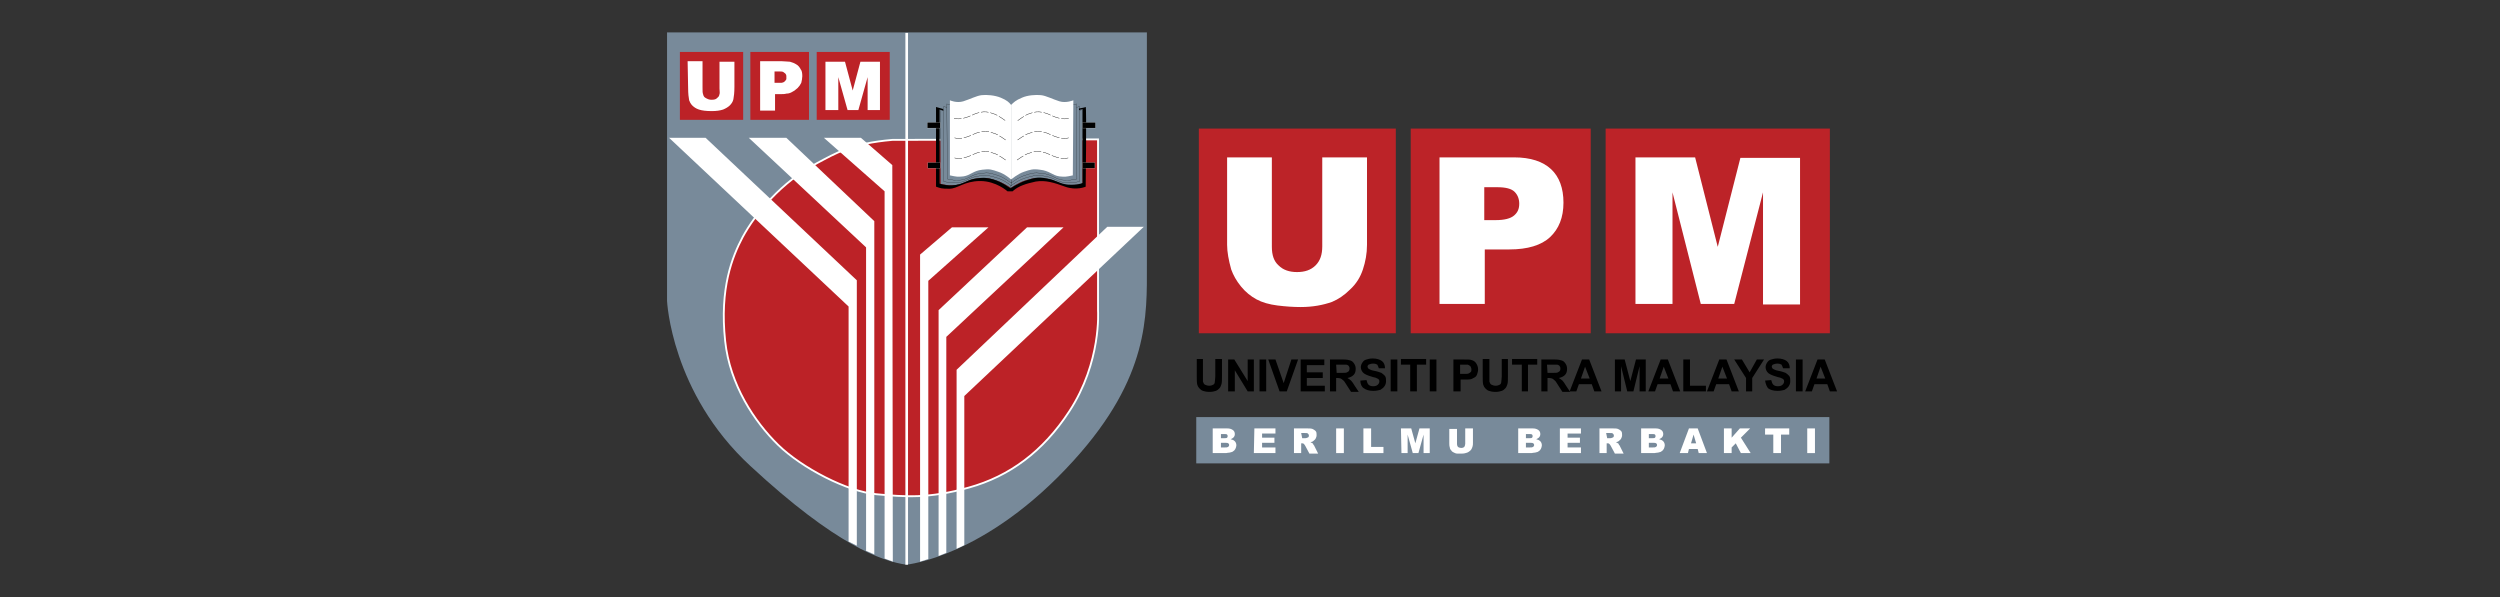 <?xml version="1.0" encoding="utf-8"?>
<!-- Generator: Adobe Illustrator 27.6.1, SVG Export Plug-In . SVG Version: 6.00 Build 0)  -->
<svg version="1.1" id="Layer_2" xmlns="http://www.w3.org/2000/svg" xmlns:xlink="http://www.w3.org/1999/xlink" x="0px" y="0px"
	 viewBox="0 0 486.1 116.1" style="enable-background:new 0 0 486.1 116.1;" xml:space="preserve">
<rect x="0" y="0" width="486.1" height="116.1" fill="#333333" stroke="none"/>
<style type="text/css">
	.st0{fill:#788A9A;}
	.st1{fill:#BC2227;stroke:#FFFFFF;stroke-width:0.365;}
	.st2{fill:#FFFFFF;}
	.st3{fill:#BC2227;}
	.st4{fill:#788A9A;stroke:#000000;stroke-width:3.650503e-02;}
	.st5{fill:#FFFFFF;stroke:#000000;stroke-width:3.650503e-03;}
	.st6{fill:none;stroke:#000000;stroke-width:7.301006e-02;stroke-miterlimit:1;stroke-dasharray:1.46,0.365;}
	.st7{stroke:#FFFFFF;stroke-width:3.650503e-02;}
	.st8{fill:none;stroke:#FFFFFF;stroke-width:0.511;}
	.st9{fill:#BC2328;}
</style>
<g>
	<path class="st0" d="M176.2,109.8c0,0,15.5-1.4,32.6-20.3C223.5,73.3,223,61.3,223,51.7c0-9.5,0-45.4,0-45.4h-93.3v52.2
		c0,0,0.8,17.9,16.2,32.1C162.6,106.1,171.5,109.1,176.2,109.8z"/>
	<path class="st1" d="M213.5,27.1v33.3c0,0,0.7,10-5.6,19.6c-5.1,7.8-11.6,12.6-19.5,14.8c-7.9,2.2-12.4,1.8-18,1.3
		c-5.6-0.5-14.5-5.1-19.1-9.6c-4.6-4.5-9.4-11.7-10.3-20.2c-1.1-10.3,1.4-16.4,3.4-20.2c2.5-4.6,7.5-10.7,14.5-14.4
		c3.6-1.9,6.6-3.8,14.6-4.5L213.5,27.1z"/>
	<polygon class="st2" points="130.1,26.8 137.2,26.8 166.6,54.5 166.6,106.1 165,105.3 165,59.6 	"/>
	<polygon class="st2" points="145.6,26.8 152.9,26.8 170,43 170,107.8 168.4,107.1 168.4,48.1 	"/>
	<polygon class="st2" points="160.2,26.8 167.4,26.8 173.5,32.1 173.6,109.2 172,108.6 172,37.2 	"/>
	<polygon class="st2" points="178.9,49.5 185.1,44.2 192.2,44.2 180.5,54.6 180.5,108.7 178.9,109.2 	"/>
	<polygon class="st2" points="199.7,44.2 206.8,44.2 184,65.5 184,107.5 182.5,108.1 182.5,60.3 	"/>
	<polygon class="st2" points="215.3,44.1 222.4,44.1 187.5,77 187.5,106 186,106.7 186,71.9 	"/>
	<rect x="132.2" y="10.1" class="st3" width="12.3" height="13.2"/>
	<rect x="145.9" y="10.1" class="st3" width="11.4" height="13.2"/>
	<rect x="158.8" y="10.1" class="st3" width="14.2" height="13.2"/>
	<g>
		<g>
			<g>
				<path class="st2" d="M133.7,11.9h2.9l0,5.1c0,0.8,0,1,0.1,1.3c0.1,0.4,0.2,0.6,0.6,0.8c0.4,0.2,0.6,0.3,1.1,0.3
					c0.7,0,0.9-0.2,1.1-0.4c0.2-0.2,0.3-0.2,0.4-0.7c0.1-0.3,0-0.4,0-1.1v-5.2h2.9l0,4.9c0,1.1-0.1,1.9-0.2,2.4s-0.4,0.9-0.7,1.2
					c-0.3,0.3-0.8,0.6-1.3,0.8c-0.6,0.2-1.3,0.3-2.2,0.3c-1.1,0-1.9-0.1-2.5-0.3c-0.6-0.2-1-0.5-1.3-0.8c-0.3-0.3-0.5-0.7-0.6-1
					c-0.1-0.5-0.2-1.3-0.2-2.4L133.7,11.9L133.7,11.9z"/>
			</g>
		</g>
	</g>
	<g>
		<path class="st2" d="M156,14.8c0,0.4-0.1,0.9-0.2,1.3c-0.2,0.4-0.4,0.7-0.7,1c-0.2,0.2-0.4,0.3-0.6,0.5c-0.2,0.1-0.5,0.3-0.7,0.4
			s-0.5,0.2-0.9,0.2c-0.3,0.1-0.7,0.1-1,0.1l-1.2,0v3.2l-2.9,0v-9.6h4.2c0.6,0,1.1,0.1,1.6,0.1c0.4,0.1,0.9,0.3,1.2,0.5
			c0.4,0.2,0.7,0.6,0.9,1C155.9,13.7,156,14.2,156,14.8z M152.9,14.8c0-0.2-0.1-0.4-0.2-0.5c-0.1-0.1-0.3-0.2-0.4-0.3
			c-0.2-0.1-0.4-0.1-0.6-0.1c-0.2,0-0.4,0-0.8,0h-0.3v2.2h0.2c0.2,0,0.4,0,0.6,0s0.3,0,0.5,0c0.1,0,0.2,0,0.4-0.1
			c0.1,0,0.2-0.1,0.3-0.2c0.1-0.1,0.2-0.2,0.3-0.4C152.9,15.1,152.9,15,152.9,14.8z"/>
	</g>
	<g>
		<path class="st2" d="M160.5,21.4V12l3.8,0l1.5,5.6l1.5-5.6l3.8,0v9.4l-2.4,0l0-6.4l-1.8,6.4h-2.1l-1.8-6.4v6.4L160.5,21.4z"/>
	</g>
	<g>
		<path class="st4" d="M182.8,21.3c0,0,1.5,0.6,3,0.2c1.5-0.4,3-1.1,4.1-1.2c1.1-0.1,2.9,0,4.3,0.5c1.4,0.5,1.9,0.9,2.4,1.4l0,14.4
			c0,0-1.4-1-2.9-1.5c-1.4-0.4-1.9-0.6-3.5-0.4c-2.1,0.2-2.7,1.1-4.3,1.3c-1.3,0.1-1.3,0.1-3-0.2L182.8,21.3z"/>
		<path class="st4" d="M210.5,21.3c0,0-1.6,0.6-3.1,0.2c-1.5-0.4-3.1-1.1-4.2-1.2c-1.1-0.1-3,0-4.3,0.5c-1.4,0.5-1.9,0.9-2.4,1.4
			l0,14.4c0,0,1.5-1.1,2.9-1.5c1.4-0.4,1.9-0.6,3.6-0.4c2.2,0.2,2.7,1.1,4.4,1.3c1.3,0.1,1.4,0.1,3.1-0.2L210.5,21.3z"/>
	</g>
	<g>
		<path class="st4" d="M183.5,20.7c0,0,1.5,0.6,2.9,0.2s2.9-1.1,3.9-1.2c1-0.1,2.8,0,4.1,0.5s1.8,0.9,2.2,1.4l0,14.5
			c0,0-1.3-1.1-2.7-1.5c-1.3-0.4-1.8-0.6-3.4-0.4c-2,0.2-2.5,1.1-4.1,1.3c-1.2,0.1-1.3,0.1-2.9-0.2L183.5,20.7z"/>
		<path class="st4" d="M209.9,20.7c0,0-1.5,0.6-2.9,0.2c-1.4-0.4-2.9-1.1-4-1.2c-1.1-0.1-2.8,0-4.1,0.5c-1.3,0.5-1.8,0.9-2.3,1.4
			l0,14.5c0,0,1.4-1.1,2.8-1.5c1.4-0.4,1.8-0.6,3.4-0.4c2,0.2,2.6,1.1,4.2,1.3c1.3,0.1,1.3,0.1,2.9-0.2L209.9,20.7z"/>
	</g>
	<g>
		<path class="st4" d="M184.1,20.2c0,0,1.4,0.6,2.8,0.2c1.4-0.4,2.7-1.1,3.7-1.2c1-0.1,2.6,0,3.9,0.5c1.2,0.5,1.7,0.9,2.1,1.4
			l0,14.5c0,0-1.3-1.1-2.6-1.5c-1.3-0.4-1.7-0.6-3.2-0.4c-1.9,0.2-2.4,1.1-3.9,1.3c-1.2,0.1-1.2,0.1-2.7-0.2L184.1,20.2z"/>
		<path class="st4" d="M209.3,20.2c0,0-1.4,0.6-2.8,0.2s-2.8-1.1-3.8-1.2c-1-0.1-2.7,0-3.9,0.5c-1.3,0.5-1.7,0.9-2.2,1.4l0,14.5
			c0,0,1.3-1.1,2.7-1.5c1.3-0.4,1.7-0.6,3.3-0.4c1.9,0.2,2.5,1.1,4,1.3c1.2,0.1,1.2,0.1,2.8-0.2L209.3,20.2z"/>
	</g>
	<g>
		<path class="st5" d="M184.7,19.5c0,0,1.3,0.6,2.6,0.2c1.3-0.4,2.6-1.1,3.6-1.2c0.9-0.1,2.5,0,3.7,0.5c1.2,0.5,1.6,0.9,2,1.4
			l0,14.5c0,0-1.2-1.1-2.5-1.5c-1.2-0.4-1.6-0.6-3.1-0.4c-1.8,0.2-2.3,1.1-3.7,1.3c-1.1,0.1-1.2,0.1-2.6-0.2L184.7,19.5z"/>
		<path class="st5" d="M208.7,19.5c0,0-1.4,0.6-2.7,0.2c-1.3-0.4-2.6-1.1-3.6-1.2s-2.6,0-3.7,0.5c-1.2,0.5-1.6,0.9-2.1,1.4l0,14.5
			c0,0,1.3-1.1,2.5-1.5c1.2-0.4,1.7-0.6,3.1-0.4c1.9,0.2,2.4,1.1,3.8,1.3c1.1,0.1,1.2,0.1,2.6-0.2L208.7,19.5z"/>
	</g>
	<g>
		<g>
			<path class="st6" d="M185.5,23c0.1,0,1.1,0.5,3.5-0.6c2.4-1.2,3.7-0.4,4.1-0.3c0.7,0.1,2.6,1.5,2.6,1.5"/>
			<path class="st6" d="M185.6,26.8c0.1,0,1.1,0.5,3.5-0.6c2.4-1.2,3.7-0.4,4.1-0.3c0.7,0.1,2.6,1.5,2.6,1.5"/>
			<path class="st6" d="M185.6,30.7c0.1,0,1.1,0.5,3.5-0.6c2.4-1.2,3.7-0.4,4.1-0.3c0.7,0.1,2.6,1.5,2.6,1.5"/>
		</g>
		<g>
			<path class="st6" d="M207.8,23c-0.1,0-1.1,0.5-3.5-0.6c-2.4-1.2-3.7-0.4-4.1-0.3c-0.7,0.1-2.5,1.5-2.5,1.5"/>
			<path class="st6" d="M207.8,26.8c-0.1,0-1.1,0.5-3.5-0.6c-2.4-1.2-3.7-0.4-4.1-0.3c-0.7,0.1-2.6,1.5-2.6,1.5"/>
			<path class="st6" d="M207.7,30.7c-0.1,0-1.1,0.5-3.5-0.6c-2.4-1.2-3.7-0.4-4.1-0.3c-0.7,0.1-2.6,1.5-2.6,1.5"/>
		</g>
	</g>
	<path d="M211.1,20.8c-0.1,0.1-1.3,0.3-1.3,0.3v0.3l0.7-0.2l0,14.4c0,0,0,0-0.1,0c-0.1,0.1-1.1,0.4-2.7,0.3
		c-1.6-0.1-2.3-0.9-4.2-1.2c-1.8-0.4-2.7,0-4,0.4s-3,1.5-3,1.5s-0.7-0.4-1.1-0.7c-0.4-0.2-2.4-1.5-4.7-1.3c-2.3,0.2-2,0.5-4.1,1.2
		c-2.1,0.6-3.9-0.1-3.9-0.1V21.3l0.7,0.2l0-0.3l-1.4-0.4v15.5c0.9,0.3,1,0.4,2.6,0.4c1.6,0,2.9-1.5,6-1.5s5.3,2,5.3,2h1
		c0,0,0,0,0.1-0.1c1-0.9,2.5-1.4,4.4-1.8c1.9-0.3,3.5,0.2,5.7,1c2.2,0.8,4,0,4,0S211.3,20.7,211.1,20.8z"/>
	<rect x="210.5" y="23.8" class="st7" width="2.5" height="1.1"/>
	<rect x="210.5" y="31.6" class="st7" width="2.4" height="1.1"/>
	<rect x="180.4" y="31.6" class="st7" width="2.4" height="1.1"/>
	<rect x="180.3" y="23.8" class="st7" width="2.5" height="1.1"/>
	<line class="st8" x1="176.3" y1="6.4" x2="176.3" y2="109.8"/>
	<rect x="233.1" y="25" class="st9" width="38.3" height="39.8"/>
	<rect x="274.3" y="25" class="st9" width="35" height="39.8"/>
	<rect x="312.2" y="25" class="st9" width="43.6" height="39.8"/>
	<path class="st2" d="M257.1,30.6h8.7v17c0,1.7-0.3,3.3-0.8,4.8c-0.5,1.5-1.3,2.8-2.5,3.9c-1.1,1.1-2.3,1.9-3.5,2.4
		c-1.7,0.6-3.7,1-6.1,1c-1.4,0-2.9-0.1-4.5-0.3c-1.6-0.2-3-0.6-4.1-1.2c-1.1-0.6-2.1-1.4-3-2.5c-0.9-1.1-1.5-2.2-1.9-3.3
		c-0.5-1.8-0.8-3.4-0.8-4.8v-17h8.7V48c0,1.6,0.4,2.8,1.3,3.6c0.9,0.9,2.1,1.3,3.6,1.3c1.5,0,2.7-0.4,3.6-1.3
		c0.9-0.9,1.3-2.1,1.3-3.7L257.1,30.6L257.1,30.6z"/>
	<path class="st2" d="M279.8,30.6h14.6c3.2,0,5.6,0.8,7.2,2.3c1.6,1.5,2.4,3.7,2.4,6.5c0,2.9-0.9,5.1-2.6,6.7
		c-1.7,1.6-4.4,2.4-7.9,2.4h-4.8v10.6h-8.8V30.6L279.8,30.6z M288.6,42.8h2.2c1.7,0,2.9-0.3,3.6-0.9c0.7-0.6,1-1.3,1-2.3
		c0-0.9-0.3-1.7-0.9-2.3c-0.6-0.6-1.7-0.9-3.4-0.9h-2.5L288.6,42.8L288.6,42.8z"/>
	<path class="st2" d="M318,30.6h11.6L334,48l4.4-17.3H350v28.5h-7.2V37.4l-5.6,21.7h-6.5l-5.5-21.7v21.7H318L318,30.6L318,30.6z"/>
	<g>
		<path d="M232.6,69.8h1.3v3.4c0,0.5,0,0.9,0,1c0.1,0.3,0.2,0.5,0.4,0.6s0.5,0.2,0.8,0.2c0.4,0,0.6-0.1,0.8-0.2
			c0.2-0.1,0.3-0.3,0.3-0.5c0-0.2,0.1-0.6,0.1-1.1v-3.4h1.3v3.3c0,0.7,0,1.3-0.1,1.6c-0.1,0.3-0.2,0.6-0.4,0.8s-0.4,0.4-0.7,0.5
			c-0.3,0.1-0.7,0.2-1.2,0.2c-0.6,0-1-0.1-1.3-0.2c-0.3-0.1-0.5-0.3-0.7-0.5c-0.2-0.2-0.3-0.4-0.4-0.7c-0.1-0.4-0.1-0.9-0.1-1.6
			V69.8z"/>
		<path d="M238.8,76.1v-6.2h1.2l2.6,4.2v-4.2h1.2v6.2h-1.2l-2.5-4.1v4.1H238.8z"/>
		<path d="M244.9,76.1v-6.2h1.3v6.2H244.9z"/>
		<path d="M248.8,76.1l-2.2-6.2h1.4l1.6,4.6l1.5-4.6h1.3l-2.2,6.2H248.8z"/>
		<path d="M252.9,76.1v-6.2h4.6v1.1h-3.4v1.4h3.1v1.1h-3.1V75h3.5v1.1L252.9,76.1L252.9,76.1z"/>
		<path d="M258.6,76.1v-6.2h2.6c0.7,0,1.1,0.1,1.4,0.2c0.3,0.1,0.5,0.3,0.7,0.6c0.2,0.3,0.3,0.6,0.3,1c0,0.5-0.1,0.9-0.4,1.2
			c-0.3,0.3-0.7,0.5-1.2,0.6c0.3,0.2,0.5,0.3,0.7,0.5c0.2,0.2,0.4,0.5,0.7,1l0.8,1.2h-1.5l-0.9-1.4c-0.3-0.5-0.5-0.8-0.7-0.9
			c-0.1-0.1-0.2-0.2-0.4-0.3c-0.1,0-0.3-0.1-0.6-0.1h-0.3v2.6L258.6,76.1L258.6,76.1z M259.9,72.5h0.9c0.6,0,1,0,1.1-0.1
			c0.1-0.1,0.3-0.1,0.4-0.3s0.1-0.3,0.1-0.5c0-0.2-0.1-0.4-0.2-0.5c-0.1-0.1-0.3-0.2-0.5-0.2c-0.1,0-0.4,0-0.9,0h-1L259.9,72.5
			L259.9,72.5z"/>
		<path d="M264.5,74l1.2-0.1c0.1,0.4,0.2,0.7,0.4,0.9c0.2,0.2,0.5,0.3,0.9,0.3c0.4,0,0.7-0.1,0.9-0.3c0.2-0.2,0.3-0.4,0.3-0.6
			c0-0.1,0-0.3-0.1-0.4c-0.1-0.1-0.2-0.2-0.5-0.3c-0.1-0.1-0.5-0.1-1-0.3c-0.7-0.2-1.1-0.4-1.4-0.6c-0.4-0.3-0.6-0.8-0.6-1.2
			c0-0.3,0.1-0.6,0.3-0.9c0.2-0.3,0.4-0.5,0.8-0.6c0.3-0.1,0.7-0.2,1.2-0.2c0.8,0,1.4,0.2,1.8,0.5c0.4,0.3,0.6,0.8,0.6,1.4l-1.2,0
			c-0.1-0.3-0.2-0.5-0.3-0.7c-0.2-0.1-0.4-0.2-0.8-0.2c-0.4,0-0.6,0.1-0.9,0.2c-0.1,0.1-0.2,0.2-0.2,0.4c0,0.1,0.1,0.3,0.2,0.4
			c0.2,0.1,0.5,0.3,1.1,0.4c0.6,0.1,1.1,0.3,1.4,0.4c0.3,0.2,0.5,0.4,0.7,0.6c0.2,0.3,0.2,0.6,0.2,1c0,0.4-0.1,0.7-0.3,1
			c-0.2,0.3-0.5,0.5-0.8,0.7c-0.4,0.1-0.8,0.2-1.4,0.2c-0.8,0-1.4-0.2-1.8-0.5C264.8,75.3,264.5,74.7,264.5,74z"/>
		<path d="M270.4,76.1v-6.2h1.3v6.2H270.4z"/>
		<path d="M274.2,76.1v-5.2h-1.8v-1.1h4.9v1.1h-1.8v5.2H274.2z"/>
		<path d="M278,76.1v-6.2h1.3v6.2H278z"/>
		<path d="M282.6,76.1v-6.2h2c0.8,0,1.3,0,1.5,0.1c0.4,0.1,0.7,0.3,0.9,0.6c0.2,0.3,0.4,0.7,0.4,1.2c0,0.4-0.1,0.7-0.2,1
			c-0.1,0.3-0.3,0.5-0.5,0.6c-0.2,0.1-0.4,0.2-0.6,0.3c-0.3,0.1-0.7,0.1-1.3,0.1h-0.8v2.3L282.6,76.1L282.6,76.1z M283.9,70.9v1.8
			h0.7c0.5,0,0.8,0,1-0.1c0.2-0.1,0.3-0.2,0.4-0.3c0.1-0.1,0.1-0.3,0.1-0.5c0-0.2-0.1-0.4-0.2-0.6c-0.1-0.1-0.3-0.2-0.5-0.3
			c-0.1,0-0.5,0-0.9,0L283.9,70.9L283.9,70.9z"/>
		<path d="M288.3,69.8h1.3v3.4c0,0.5,0,0.9,0,1c0.1,0.3,0.2,0.5,0.4,0.6s0.5,0.2,0.8,0.2c0.4,0,0.6-0.1,0.8-0.2
			c0.2-0.1,0.3-0.3,0.3-0.5s0.1-0.6,0.1-1.1v-3.4h1.2v3.3c0,0.7,0,1.3-0.1,1.6c-0.1,0.3-0.2,0.6-0.4,0.8s-0.4,0.4-0.7,0.5
			c-0.3,0.1-0.7,0.2-1.2,0.2c-0.6,0-1-0.1-1.3-0.2c-0.3-0.1-0.5-0.3-0.7-0.5c-0.2-0.2-0.3-0.4-0.4-0.7c-0.1-0.4-0.1-0.9-0.1-1.6
			L288.3,69.8L288.3,69.8z"/>
		<path d="M295.9,76.1v-5.2H294v-1.1h4.9v1.1h-1.8v5.2H295.9z"/>
		<path d="M299.7,76.1v-6.2h2.6c0.7,0,1.1,0.1,1.4,0.2c0.3,0.1,0.5,0.3,0.7,0.6c0.2,0.3,0.3,0.6,0.3,1c0,0.5-0.1,0.9-0.4,1.2
			s-0.7,0.5-1.2,0.6c0.3,0.2,0.5,0.3,0.7,0.5c0.2,0.2,0.4,0.5,0.7,1l0.8,1.2h-1.5l-0.9-1.4c-0.3-0.5-0.5-0.8-0.7-0.9
			c-0.1-0.1-0.2-0.2-0.4-0.3c-0.1,0-0.3-0.1-0.6-0.1h-0.3v2.6L299.7,76.1L299.7,76.1z M300.9,72.5h0.9c0.6,0,1,0,1.1-0.1
			c0.1-0.1,0.3-0.1,0.4-0.3c0.1-0.1,0.1-0.3,0.1-0.5c0-0.2-0.1-0.4-0.2-0.5c-0.1-0.1-0.3-0.2-0.5-0.2c-0.1,0-0.4,0-0.9,0h-1
			L300.9,72.5L300.9,72.5z"/>
		<path d="M311.4,76.1h-1.4l-0.5-1.4h-2.5l-0.5,1.4h-1.3l2.4-6.2h1.4L311.4,76.1z M309.1,73.6l-0.9-2.3l-0.8,2.3H309.1z"/>
		<path d="M314,76.1v-6.2h1.9l1.1,4.2l1.1-4.2h1.9v6.2h-1.2l0-4.9l-1.2,4.9h-1.2l-1.2-4.9l0,4.9H314z"/>
		<path d="M326.7,76.1h-1.4l-0.5-1.4h-2.5l-0.5,1.4h-1.3l2.4-6.2h1.4L326.7,76.1z M324.4,73.6l-0.9-2.3l-0.8,2.3H324.4z"/>
		<path d="M327.3,76.1v-6.2h1.3V75h3.1v1.1H327.3z"/>
		<path d="M338.1,76.1h-1.4l-0.5-1.4h-2.5l-0.5,1.4h-1.3l2.4-6.2h1.4L338.1,76.1z M335.8,73.6l-0.9-2.3l-0.8,2.3H335.8z"/>
		<path d="M339.5,76.1v-2.6l-2.3-3.6h1.5l1.5,2.5l1.4-2.5h1.4l-2.3,3.6v2.6L339.5,76.1L339.5,76.1z"/>
		<path d="M343.2,74l1.2-0.1c0.1,0.4,0.2,0.7,0.4,0.9c0.2,0.2,0.5,0.3,0.9,0.3c0.4,0,0.7-0.1,0.9-0.3c0.2-0.2,0.3-0.4,0.3-0.6
			c0-0.1,0-0.3-0.1-0.4c-0.1-0.1-0.2-0.2-0.5-0.3c-0.1-0.1-0.5-0.1-1-0.3c-0.7-0.2-1.1-0.4-1.4-0.6c-0.4-0.3-0.6-0.8-0.6-1.2
			c0-0.3,0.1-0.6,0.3-0.9c0.2-0.3,0.4-0.5,0.8-0.6c0.3-0.1,0.7-0.2,1.2-0.2c0.8,0,1.4,0.2,1.8,0.5c0.4,0.3,0.6,0.8,0.6,1.4l-1.3,0
			c-0.1-0.3-0.2-0.5-0.3-0.7c-0.2-0.1-0.4-0.2-0.8-0.2c-0.4,0-0.6,0.1-0.9,0.2c-0.1,0.1-0.2,0.2-0.2,0.4c0,0.1,0.1,0.3,0.2,0.4
			c0.2,0.1,0.5,0.3,1.1,0.4c0.6,0.1,1.1,0.3,1.4,0.4c0.3,0.2,0.5,0.4,0.7,0.6c0.2,0.3,0.2,0.6,0.2,1c0,0.4-0.1,0.7-0.3,1
			s-0.5,0.5-0.8,0.7c-0.4,0.1-0.8,0.2-1.4,0.2c-0.8,0-1.4-0.2-1.8-0.5C343.6,75.3,343.3,74.7,343.2,74z"/>
		<path d="M349.2,76.1v-6.2h1.3v6.2H349.2z"/>
		<path d="M357.2,76.1h-1.4l-0.5-1.4h-2.5l-0.5,1.4h-1.3l2.4-6.2h1.4L357.2,76.1z M354.9,73.6l-0.9-2.3l-0.8,2.3H354.9z"/>
	</g>
	<rect x="232.6" y="81.1" class="st0" width="123.1" height="9"/>
	<g>
		<path class="st2" d="M235.8,83.3h2.8c0.5,0,0.8,0.1,1.1,0.3c0.3,0.2,0.4,0.5,0.4,0.8c0,0.3-0.1,0.5-0.3,0.7
			c-0.1,0.1-0.3,0.2-0.5,0.3c0.4,0.1,0.6,0.2,0.8,0.4c0.2,0.2,0.3,0.5,0.3,0.8c0,0.2-0.1,0.5-0.2,0.7c-0.1,0.2-0.3,0.4-0.5,0.5
			c-0.1,0.1-0.3,0.1-0.6,0.2c-0.3,0-0.6,0.1-0.7,0.1h-2.6L235.8,83.3L235.8,83.3z M237.4,85.2h0.7c0.2,0,0.4,0,0.5-0.1
			c0.1-0.1,0.1-0.2,0.1-0.3c0-0.1,0-0.2-0.1-0.3c-0.1-0.1-0.3-0.1-0.5-0.1h-0.7L237.4,85.2L237.4,85.2z M237.4,87h0.8
			c0.3,0,0.4,0,0.6-0.1c0.1-0.1,0.2-0.2,0.2-0.4c0-0.1-0.1-0.3-0.2-0.3c-0.1-0.1-0.3-0.1-0.6-0.1h-0.8L237.4,87L237.4,87z"/>
		<path class="st2" d="M243.9,83.3h4.1v1h-2.6v0.8h2.4v1h-2.4V87h2.6v1.1h-4.2L243.9,83.3L243.9,83.3z"/>
		<path class="st2" d="M251.6,88.1v-4.8h2.5c0.5,0,0.8,0,1.1,0.1c0.2,0.1,0.4,0.2,0.6,0.4c0.2,0.2,0.2,0.5,0.2,0.8
			c0,0.3-0.1,0.5-0.2,0.7c-0.1,0.2-0.3,0.3-0.5,0.5c-0.1,0.1-0.3,0.1-0.5,0.2c0.2,0.1,0.3,0.1,0.4,0.2c0.1,0,0.1,0.1,0.2,0.3
			c0.1,0.1,0.2,0.2,0.2,0.3l0.7,1.4h-1.7l-0.8-1.5c-0.1-0.2-0.2-0.3-0.3-0.4c-0.1-0.1-0.2-0.1-0.4-0.1h-0.1v1.9L251.6,88.1
			L251.6,88.1z M253.2,85.2h0.6c0.1,0,0.2,0,0.4-0.1c0.1,0,0.2-0.1,0.2-0.1c0.1-0.1,0.1-0.2,0.1-0.3c0-0.2-0.1-0.3-0.2-0.4
			c-0.1-0.1-0.3-0.1-0.6-0.1h-0.7L253.2,85.2L253.2,85.2z"/>
		<path class="st2" d="M259.8,83.3h1.5v4.8h-1.5V83.3z"/>
		<path class="st2" d="M265.1,83.3h1.5v3.6h2.4v1.2h-3.9V83.3L265.1,83.3z"/>
		<path class="st2" d="M272.4,83.3h2l0.8,2.9l0.8-2.9h2v4.8h-1.2v-3.6l-1,3.6h-1.1l-1-3.6v3.6h-1.2L272.4,83.3L272.4,83.3z"/>
		<path class="st2" d="M284.9,83.3h1.5v2.8c0,0.3,0,0.5-0.1,0.8c-0.1,0.3-0.2,0.5-0.4,0.7c-0.2,0.2-0.4,0.3-0.6,0.4
			c-0.3,0.1-0.6,0.2-1.1,0.2c-0.2,0-0.5,0-0.8,0c-0.3,0-0.5-0.1-0.7-0.2s-0.4-0.2-0.5-0.4c-0.2-0.2-0.3-0.4-0.3-0.6
			c-0.1-0.3-0.1-0.6-0.1-0.8v-2.8h1.5v2.9c0,0.3,0.1,0.5,0.2,0.6c0.1,0.1,0.4,0.2,0.6,0.2c0.3,0,0.5-0.1,0.6-0.2
			c0.1-0.1,0.2-0.4,0.2-0.6V83.3L284.9,83.3z"/>
		<path class="st2" d="M295.2,83.3h2.8c0.5,0,0.8,0.1,1.1,0.3c0.3,0.2,0.4,0.5,0.4,0.8c0,0.3-0.1,0.5-0.3,0.7
			c-0.1,0.1-0.3,0.2-0.5,0.3c0.4,0.1,0.6,0.2,0.8,0.4c0.2,0.2,0.3,0.5,0.3,0.8c0,0.2-0.1,0.5-0.2,0.7c-0.1,0.2-0.3,0.4-0.5,0.5
			c-0.1,0.1-0.3,0.1-0.6,0.2c-0.3,0-0.6,0.1-0.7,0.1h-2.6V83.3L295.2,83.3z M296.7,85.2h0.7c0.2,0,0.4,0,0.5-0.1
			c0.1-0.1,0.1-0.2,0.1-0.3c0-0.1,0-0.2-0.1-0.3c-0.1-0.1-0.3-0.1-0.5-0.1h-0.7V85.2z M296.7,87h0.8c0.3,0,0.4,0,0.6-0.1
			c0.1-0.1,0.2-0.2,0.2-0.4c0-0.1-0.1-0.3-0.2-0.3c-0.1-0.1-0.3-0.1-0.6-0.1h-0.8V87z"/>
		<path class="st2" d="M303.3,83.3h4.1v1h-2.6v0.8h2.4v1h-2.4V87h2.6v1.1h-4.1V83.3L303.3,83.3z"/>
		<path class="st2" d="M311,88.1v-4.8h2.5c0.5,0,0.8,0,1.1,0.1c0.2,0.1,0.4,0.2,0.6,0.4c0.2,0.2,0.2,0.5,0.2,0.8
			c0,0.3-0.1,0.5-0.2,0.7c-0.1,0.2-0.3,0.3-0.5,0.5c-0.1,0.1-0.3,0.1-0.5,0.2c0.2,0.1,0.3,0.1,0.4,0.2c0.1,0,0.1,0.1,0.2,0.3
			c0.1,0.1,0.2,0.2,0.2,0.3l0.7,1.4h-1.7l-0.8-1.5c-0.1-0.2-0.2-0.3-0.3-0.4c-0.1-0.1-0.2-0.1-0.4-0.1h-0.1v1.9L311,88.1L311,88.1z
			 M312.5,85.2h0.6c0.1,0,0.2,0,0.4-0.1c0.1,0,0.2-0.1,0.2-0.1c0.1-0.1,0.1-0.2,0.1-0.3c0-0.2-0.1-0.3-0.2-0.4
			c-0.1-0.1-0.3-0.1-0.6-0.1h-0.7L312.5,85.2L312.5,85.2z"/>
		<path class="st2" d="M319.1,83.3h2.8c0.5,0,0.8,0.1,1.1,0.3c0.3,0.2,0.4,0.5,0.4,0.8c0,0.3-0.1,0.5-0.3,0.7
			c-0.1,0.1-0.3,0.2-0.5,0.3c0.4,0.1,0.6,0.2,0.8,0.4c0.2,0.2,0.3,0.5,0.3,0.8c0,0.2-0.1,0.5-0.2,0.7c-0.1,0.2-0.3,0.4-0.5,0.5
			c-0.1,0.1-0.3,0.1-0.6,0.2c-0.3,0-0.6,0.1-0.7,0.1h-2.6L319.1,83.3L319.1,83.3z M320.6,85.2h0.7c0.2,0,0.4,0,0.5-0.1
			c0.1-0.1,0.1-0.2,0.1-0.3c0-0.1,0-0.2-0.1-0.3c-0.1-0.1-0.3-0.1-0.5-0.1h-0.7L320.6,85.2L320.6,85.2z M320.6,87h0.8
			c0.3,0,0.4,0,0.6-0.1c0.1-0.1,0.2-0.2,0.2-0.4c0-0.1-0.1-0.3-0.2-0.3c-0.1-0.1-0.3-0.1-0.6-0.1h-0.8V87z"/>
		<path class="st2" d="M330.1,87.3h-1.7l-0.2,0.8h-1.6l1.8-4.8h1.7l1.8,4.8h-1.6L330.1,87.3z M329.8,86.2l-0.5-1.7l-0.5,1.7H329.8z"
			/>
		<path class="st2" d="M335.2,83.3h1.5v1.8l1.6-1.8h2l-1.8,1.8l1.9,3h-1.9l-1-1.9l-0.8,0.8v1.1h-1.5V83.3z"/>
		<path class="st2" d="M343.3,83.3h4.6v1.2h-1.6v3.6h-1.5v-3.6h-1.6V83.3z"/>
		<path class="st2" d="M351.4,83.3h1.5v4.8h-1.5V83.3z"/>
	</g>
</g>
</svg>

